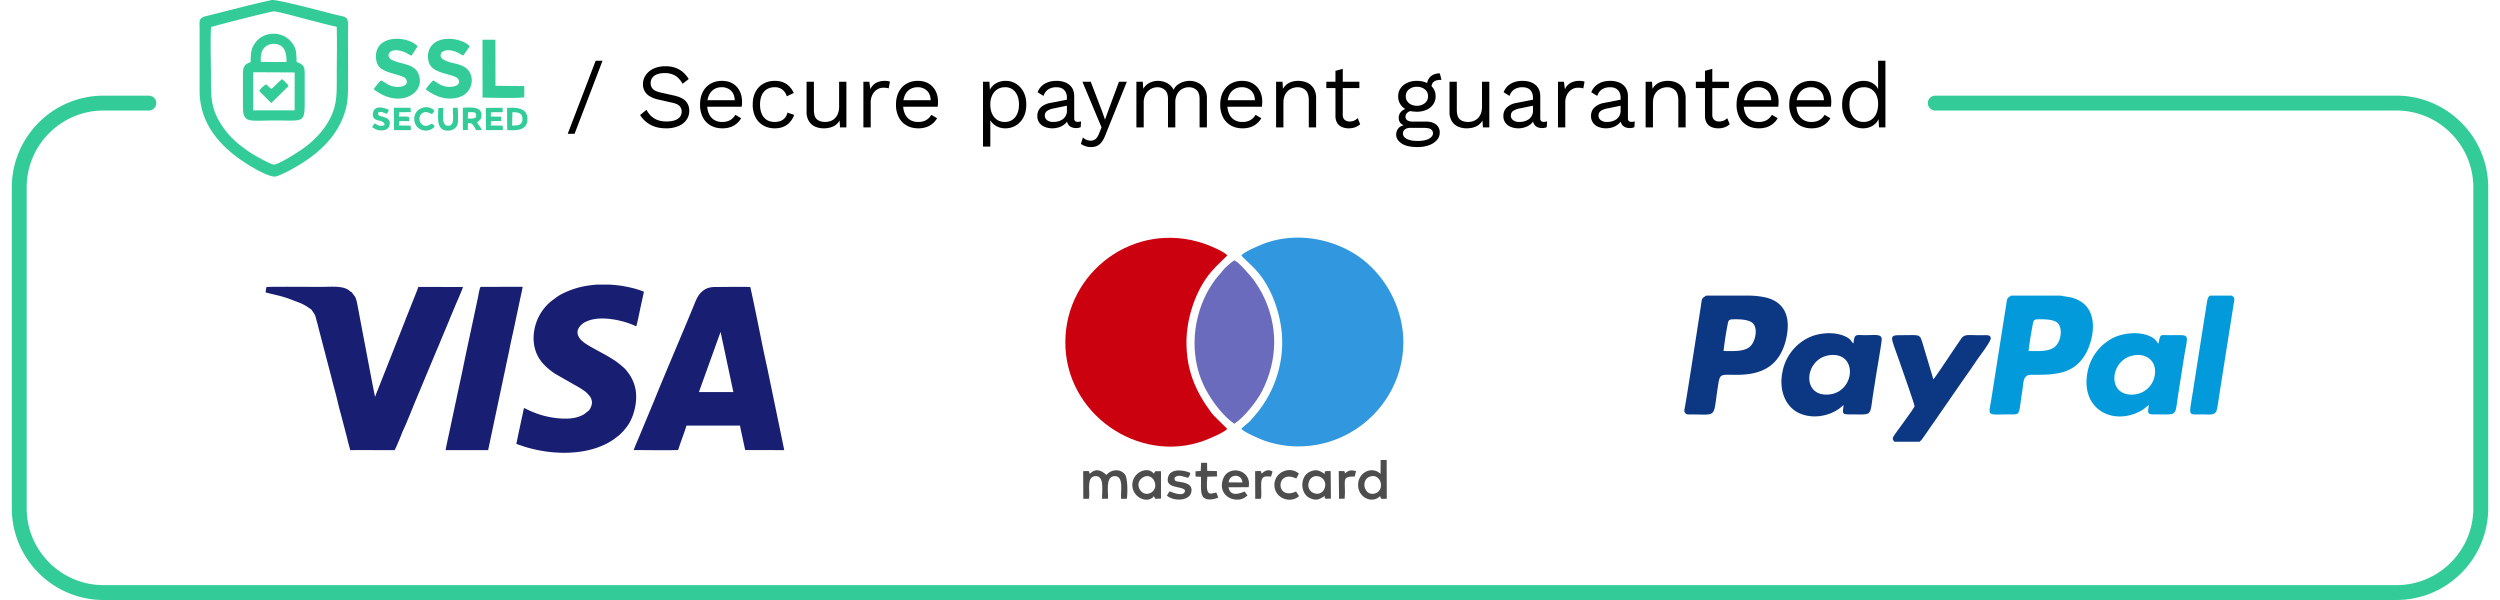 <svg xmlns="http://www.w3.org/2000/svg" xml:space="preserve" width="200" height="48" style="shape-rendering:geometricPrecision;text-rendering:geometricPrecision;image-rendering:optimizeQuality;fill-rule:evenodd;clip-rule:evenodd" viewBox="0 0 128.389 31.107"><defs><style>.fil3{fill:#029ada}.fil4{fill:#0c3783}.fil5{fill:#181e71}.fil2{fill:#3c9}.fil9{fill:#4d4d4d}.fil1{fill:#000;fill-rule:nonzero}</style></defs><g id="Capa_x0020_1"><path d="M99.703 5.73a.386.386 0 0 1 0-.771h23.932c1.308 0 2.496.535 3.358 1.396a4.742 4.742 0 0 1 1.396 3.358v16.64a4.742 4.742 0 0 1-1.396 3.358 4.742 4.742 0 0 1-3.358 1.396H4.754a4.742 4.742 0 0 1-3.358-1.396A4.742 4.742 0 0 1 0 26.353V9.713c0-1.308.535-2.496 1.396-3.358a4.74 4.74 0 0 1 3.358-1.396h2.37a.386.386 0 0 1 0 .771h-2.37A3.971 3.971 0 0 0 1.941 6.9a3.971 3.971 0 0 0-1.17 2.813v16.64c0 1.095.448 2.091 1.17 2.813a3.971 3.971 0 0 0 2.813 1.17h118.881a3.971 3.971 0 0 0 2.813-1.17 3.971 3.971 0 0 0 1.17-2.813V9.713a3.971 3.971 0 0 0-1.17-2.813 3.971 3.971 0 0 0-2.813-1.17H99.703z" style="fill:#3c9;fill-rule:nonzero"/><path class="fil1" d="m30.626 3.15-1.449 3.787h-.355l1.449-3.787z"/><path id="_1" class="fil1" d="M33.888 3.434c.274 0 .511.056.71.168.199.112.364.277.497.495l-.317.246c-.117-.202-.249-.345-.396-.428a1.052 1.052 0 0 0-.532-.126c-.168 0-.306.024-.414.071a.536.536 0 0 0-.24.187.475.475 0 0 0-.075.263c0 .111.034.208.104.291.069.084.208.149.416.197l.677.151c.3.067.509.167.628.301.118.134.177.3.177.499 0 .177-.05.334-.149.471a.958.958 0 0 1-.419.32 1.62 1.62 0 0 1-.634.113c-.228 0-.427-.03-.599-.092a1.408 1.408 0 0 1-.746-.599l.332-.27c.06.12.137.226.232.318a.996.996 0 0 0 .343.213c.134.05.288.075.461.075.161 0 .301-.019.419-.059a.578.578 0 0 0 .273-.175.43.43 0 0 0 .094-.282.418.418 0 0 0-.099-.272c-.066-.08-.191-.141-.374-.182l-.734-.166a1.447 1.447 0 0 1-.466-.182.695.695 0 0 1-.334-.618c0-.167.047-.321.14-.461a.98.98 0 0 1 .402-.339c.175-.085.383-.128.623-.128z"/><path id="_2" class="fil1" d="M36.837 6.653c-.224 0-.424-.048-.599-.146a1.014 1.014 0 0 1-.409-.424 1.392 1.392 0 0 1-.147-.66c0-.256.049-.476.147-.661a1.02 1.02 0 0 1 .402-.423c.17-.098.364-.147.582-.147.221 0 .41.047.566.142a.936.936 0 0 1 .357.386c.082.162.123.344.123.546a1.166 1.166 0 0 1-.019.266h-1.912v-.337h1.747l-.194.038c0-.227-.063-.402-.187-.525a.668.668 0 0 0-.49-.185.73.73 0 0 0-.4.107.7.7 0 0 0-.261.307 1.17 1.17 0 0 0-.092.486c0 .186.032.347.095.482a.7.7 0 0 0 .267.311.773.773 0 0 0 .414.106.809.809 0 0 0 .424-.099.773.773 0 0 0 .263-.27l.298.175a.998.998 0 0 1-.556.462 1.312 1.312 0 0 1-.419.063z"/><path id="_3" class="fil1" d="M39.559 4.192c.164 0 .308.025.433.076.125.05.233.123.324.217.092.095.166.207.223.336l-.36.171a.705.705 0 0 0-.23-.348.623.623 0 0 0-.4-.121.755.755 0 0 0-.407.107.68.68 0 0 0-.26.307c-.06.135-.09.296-.09.486 0 .186.03.347.09.482a.68.68 0 0 0 .26.311c.114.071.25.106.407.106a.82.82 0 0 0 .32-.057.558.558 0 0 0 .222-.165.616.616 0 0 0 .121-.265l.35.123a1.156 1.156 0 0 1-.22.374.938.938 0 0 1-.336.239c-.131.055-.28.082-.447.082-.221 0-.418-.048-.592-.146a1.028 1.028 0 0 1-.407-.424 1.392 1.392 0 0 1-.147-.66c0-.256.049-.476.147-.661.098-.184.234-.326.407-.423.174-.098.371-.147.592-.147z"/><path id="_4" class="fil1" d="M42.087 6.653c-.152 0-.295-.028-.429-.085a.716.716 0 0 1-.326-.277.892.892 0 0 1-.126-.499V4.239h.379v1.453c0 .24.052.405.156.495.104.09.251.135.441.135a.777.777 0 0 0 .26-.045.624.624 0 0 0 .229-.142.67.67 0 0 0 .161-.248.976.976 0 0 0 .06-.36V4.239h.378v2.367h-.331l-.024-.36a.732.732 0 0 1-.333.31 1.172 1.172 0 0 1-.495.097z"/><path id="_5" class="fil1" d="M44.151 6.606V4.239h.308l.052.388a.688.688 0 0 1 .291-.326.926.926 0 0 1 .466-.109c.041 0 .086.003.135.009a.36.36 0 0 1 .125.038l-.066.346a.622.622 0 0 0-.113-.029 1.314 1.314 0 0 0-.176-.009.592.592 0 0 0-.296.085.678.678 0 0 0-.248.258.871.871 0 0 0-.099.438v1.278h-.379z"/><path id="_6" class="fil1" d="M46.996 6.653c-.224 0-.424-.048-.599-.146a1.014 1.014 0 0 1-.409-.424 1.392 1.392 0 0 1-.147-.66c0-.256.049-.476.147-.661.097-.184.232-.326.402-.423.17-.098.364-.147.582-.147.221 0 .41.047.566.142a.936.936 0 0 1 .357.386c.082.162.123.344.123.546a1.166 1.166 0 0 1-.019.266h-1.912v-.337h1.747l-.194.038c0-.227-.063-.402-.187-.525a.668.668 0 0 0-.49-.185.73.73 0 0 0-.4.107.7.7 0 0 0-.261.307 1.17 1.17 0 0 0-.092.486c0 .186.032.347.095.482a.7.7 0 0 0 .267.311.773.773 0 0 0 .414.106.809.809 0 0 0 .424-.099.765.765 0 0 0 .263-.27l.298.175a.998.998 0 0 1-.556.462 1.308 1.308 0 0 1-.419.063z"/><path id="_7" class="fil1" d="M50.352 7.6V4.239h.332l.033.578-.052-.067a.823.823 0 0 1 .482-.487.99.99 0 0 1 .379-.071c.193 0 .37.049.533.147.162.097.292.238.39.421.098.183.147.404.147.663 0 .255-.05.475-.149.66a1.032 1.032 0 0 1-.935.57.918.918 0 0 1-.514-.144.815.815 0 0 1-.314-.367l.047-.071V7.6h-.379zm1.122-1.278a.66.66 0 0 0 .547-.246c.131-.164.196-.382.196-.653 0-.272-.064-.489-.191-.654a.643.643 0 0 0-.538-.246.71.71 0 0 0-.397.111.742.742 0 0 0-.265.313 1.096 1.096 0 0 0-.095.476c0 .18.031.337.092.473a.729.729 0 0 0 .261.315.691.691 0 0 0 .39.111z"/><path id="_8" class="fil1" d="M54.703 5.077c0-.177-.048-.313-.142-.409-.095-.097-.229-.145-.403-.145a.768.768 0 0 0-.416.107.615.615 0 0 0-.251.343l-.308-.189a.835.835 0 0 1 .35-.429c.171-.109.382-.163.635-.163.17 0 .325.029.464.087a.738.738 0 0 1 .329.265c.08.119.12.271.12.457v1.146c0 .114.06.17.18.17.06 0 .119-.008.175-.023l-.019.298a.559.559 0 0 1-.246.047.562.562 0 0 1-.246-.052.387.387 0 0 1-.17-.158.531.531 0 0 1-.062-.268v-.047l.095.014a.633.633 0 0 1-.194.301.895.895 0 0 1-.308.17 1.112 1.112 0 0 1-.336.054c-.139 0-.268-.023-.388-.071a.638.638 0 0 1-.287-.215.584.584 0 0 1-.106-.357c0-.177.059-.323.177-.438a.957.957 0 0 1 .495-.235l.937-.184v.312l-.762.156a.876.876 0 0 0-.345.133.28.28 0 0 0-.114.237c0 .098.039.177.116.239a.52.52 0 0 0 .329.092.988.988 0 0 0 .263-.035.712.712 0 0 0 .225-.109.527.527 0 0 0 .213-.448v-.653z"/><path id="_9" class="fil1" d="m57.808 4.239-1.112 2.765c-.06.154-.126.277-.197.367a.654.654 0 0 1-.236.194.728.728 0 0 1-.301.059.933.933 0 0 1-.296-.045.852.852 0 0 1-.239-.121l.104-.331a.616.616 0 0 0 .412.166.404.404 0 0 0 .232-.076c.073-.051.139-.153.199-.308l.123-.308-.237-.563-.753-1.799h.431l.592 1.543.147.422.17-.469.554-1.496h.407z"/><path id="_10" class="fil1" d="M58.305 6.606V4.239h.332l.023.369a.782.782 0 0 1 .334-.317.965.965 0 0 1 .424-.099c.167 0 .325.038.473.113a.768.768 0 0 1 .341.351.671.671 0 0 1 .213-.263.968.968 0 0 1 .301-.151 1.015 1.015 0 0 1 .743.045.8.8 0 0 1 .338.293.9.9 0 0 1 .133.511v1.515h-.379V5.129c0-.214-.054-.369-.161-.464a.582.582 0 0 0-.397-.142.695.695 0 0 0-.346.09.665.665 0 0 0-.258.265.878.878 0 0 0-.097.431v1.297h-.379V5.129c0-.214-.054-.369-.161-.464a.582.582 0 0 0-.397-.142.706.706 0 0 0-.32.083.671.671 0 0 0-.272.263.9.9 0 0 0-.109.473v1.264h-.379z"/><path id="_11" class="fil1" d="M63.806 6.653c-.224 0-.424-.048-.599-.146a1.02 1.02 0 0 1-.409-.424 1.392 1.392 0 0 1-.147-.66c0-.256.049-.476.147-.661.098-.184.232-.326.402-.423a1.15 1.15 0 0 1 .582-.147c.221 0 .41.047.566.142a.936.936 0 0 1 .357.386c.083.162.124.344.124.546 0 .054-.002.103-.005.147a1.185 1.185 0 0 1-.014.119h-1.913v-.337h1.747l-.194.038c0-.227-.063-.402-.187-.525a.668.668 0 0 0-.49-.185.73.73 0 0 0-.4.107.7.7 0 0 0-.261.307 1.17 1.17 0 0 0-.092.486c0 .186.032.347.095.482a.7.7 0 0 0 .267.311.779.779 0 0 0 .415.106.808.808 0 0 0 .423-.099.765.765 0 0 0 .263-.27l.298.175a1.003 1.003 0 0 1-.556.462 1.308 1.308 0 0 1-.419.063z"/><path id="_12" class="fil1" d="M65.548 6.606V4.239h.331l.034.53-.062-.052a.806.806 0 0 1 .204-.305.787.787 0 0 1 .295-.168 1.17 1.17 0 0 1 .812.045c.139.065.25.163.334.296a.928.928 0 0 1 .126.506v1.515h-.379V5.224c0-.262-.056-.444-.168-.547a.588.588 0 0 0-.414-.154.785.785 0 0 0-.341.081.656.656 0 0 0-.282.26c-.074.12-.111.281-.111.483v1.259h-.379z"/><path id="_13" class="fil1" d="M69.004 3.567v2.386c0 .117.033.203.099.26a.38.38 0 0 0 .256.085.545.545 0 0 0 .417-.175l.132.317a.78.78 0 0 1-.258.157.957.957 0 0 1-.343.056.889.889 0 0 1-.336-.063.541.541 0 0 1-.249-.204.684.684 0 0 1-.097-.367V3.671l.379-.104zm.861.672v.327h-1.713v-.327h1.713z"/><path id="_14" class="fil1" d="m74.036 3.804.085.336h-.033c-.155 0-.274.031-.357.092-.084.062-.126.16-.126.296l-.232-.118a.57.57 0 0 1 .317-.533.711.711 0 0 1 .322-.073h.024zm-.719 2.499c.224 0 .399.051.525.154a.502.502 0 0 1 .189.409.58.58 0 0 1-.154.403.996.996 0 0 1-.411.263 1.73 1.73 0 0 1-.58.092c-.373 0-.651-.063-.836-.189-.184-.127-.277-.278-.277-.455 0-.126.042-.239.126-.338.083-.1.225-.156.423-.168l-.033.071a.643.643 0 0 1-.272-.145c-.074-.068-.111-.166-.111-.296 0-.129.048-.24.144-.333.096-.094.239-.151.429-.173l.251.128h-.048c-.155.015-.264.054-.329.116a.272.272 0 0 0-.097.201c0 .088.032.154.097.196a.49.49 0 0 0 .272.064h.692zm-.436 1.004c.183 0 .334-.019.452-.057a.62.62 0 0 0 .263-.147.276.276 0 0 0 .085-.194.24.24 0 0 0-.102-.203c-.068-.051-.19-.076-.367-.076h-.729a.412.412 0 0 0-.255.078.253.253 0 0 0-.104.215c0 .117.067.21.201.28.134.069.319.104.556.104zm-.033-3.115c.189 0 .357.034.504.102a.812.812 0 0 1 .343.281c.082.12.123.259.123.417a.723.723 0 0 1-.123.414.811.811 0 0 1-.343.284 1.188 1.188 0 0 1-.504.102c-.313 0-.552-.075-.72-.225a.74.74 0 0 1-.251-.575c0-.158.042-.297.126-.417a.83.83 0 0 1 .343-.281c.145-.068.312-.102.502-.102zm0 .308a.63.63 0 0 0-.412.134.441.441 0 0 0-.166.358c0 .145.056.263.166.355.11.091.248.137.412.137a.628.628 0 0 0 .412-.137.441.441 0 0 0 .165-.355.44.44 0 0 0-.165-.358.632.632 0 0 0-.412-.134z"/><path id="_15" class="fil1" d="M75.418 6.653c-.151 0-.294-.028-.428-.085a.724.724 0 0 1-.327-.277.9.9 0 0 1-.125-.499V4.239h.379v1.453c0 .24.052.405.156.495.104.09.251.135.44.135a.777.777 0 0 0 .26-.045.628.628 0 0 0 .23-.142.67.67 0 0 0 .161-.248.998.998 0 0 0 .059-.36V4.239h.379v2.367h-.332l-.023-.36a.73.73 0 0 1-.334.31c-.14.065-.305.097-.495.097z"/><path id="_16" class="fil1" d="M78.865 5.077c0-.177-.048-.313-.142-.409-.095-.097-.229-.145-.403-.145a.768.768 0 0 0-.416.107.615.615 0 0 0-.251.343l-.308-.189a.835.835 0 0 1 .35-.429c.171-.109.382-.163.635-.163.17 0 .325.029.464.087a.738.738 0 0 1 .329.265c.08.119.12.271.12.457v1.146c0 .114.06.17.18.17.06 0 .119-.008.175-.023l-.019.298a.559.559 0 0 1-.246.047.562.562 0 0 1-.246-.052.387.387 0 0 1-.17-.158.531.531 0 0 1-.062-.268v-.047l.095.014a.633.633 0 0 1-.194.301.895.895 0 0 1-.308.17 1.112 1.112 0 0 1-.336.054c-.139 0-.268-.023-.388-.071a.638.638 0 0 1-.287-.215.584.584 0 0 1-.106-.357c0-.177.059-.323.177-.438a.957.957 0 0 1 .495-.235l.937-.184v.312l-.762.156a.876.876 0 0 0-.345.133.28.28 0 0 0-.114.237c0 .098.039.177.116.239a.52.52 0 0 0 .329.092.988.988 0 0 0 .263-.035.712.712 0 0 0 .225-.109.527.527 0 0 0 .213-.448v-.653z"/><path id="_17" class="fil1" d="M80.162 6.606V4.239h.307l.053.388a.688.688 0 0 1 .291-.326.923.923 0 0 1 .466-.109c.041 0 .086.003.135.009a.36.36 0 0 1 .125.038l-.066.346a.644.644 0 0 0-.113-.029 1.314 1.314 0 0 0-.176-.009.592.592 0 0 0-.296.085.678.678 0 0 0-.248.258.87.87 0 0 0-.1.438v1.278h-.378z"/><path id="_18" class="fil1" d="M83.409 5.077c0-.177-.047-.313-.142-.409-.094-.097-.229-.145-.402-.145a.774.774 0 0 0-.417.107.625.625 0 0 0-.251.343l-.307-.189a.835.835 0 0 1 .35-.429c.17-.109.382-.163.634-.163.171 0 .325.029.464.087a.732.732 0 0 1 .329.265.795.795 0 0 1 .121.457v1.146c0 .114.06.17.18.17.06 0 .118-.008.175-.023l-.019.298a.559.559 0 0 1-.246.047.556.556 0 0 1-.246-.052.384.384 0 0 1-.171-.158.531.531 0 0 1-.061-.268v-.047l.094.014a.618.618 0 0 1-.194.301.891.891 0 0 1-.307.17 1.112 1.112 0 0 1-.336.054c-.139 0-.269-.023-.389-.071a.584.584 0 0 1-.393-.572c0-.177.06-.323.178-.438a.95.95 0 0 1 .495-.235l.937-.184v.312l-.762.156a.881.881 0 0 0-.346.133.281.281 0 0 0-.113.237.29.29 0 0 0 .116.239.52.52 0 0 0 .329.092.98.98 0 0 0 .262-.035.692.692 0 0 0 .225-.109.507.507 0 0 0 .156-.185.57.57 0 0 0 .057-.263v-.653z"/><path id="_19" class="fil1" d="M84.706 6.606V4.239h.332l.033.53-.062-.052a.817.817 0 0 1 .204-.305.784.784 0 0 1 .296-.168 1.16 1.16 0 0 1 .348-.052c.17 0 .325.032.464.097.138.065.25.163.333.296a.928.928 0 0 1 .126.506v1.515h-.379V5.224c0-.262-.056-.444-.168-.547a.588.588 0 0 0-.414-.154.789.789 0 0 0-.341.081.656.656 0 0 0-.282.26c-.074.12-.111.281-.111.483v1.259h-.379z"/><path id="_20" class="fil1" d="M88.162 3.567v2.386c0 .117.033.203.1.26a.376.376 0 0 0 .255.085.539.539 0 0 0 .417-.175l.132.317a.78.78 0 0 1-.258.157.957.957 0 0 1-.343.056.889.889 0 0 1-.336-.063.541.541 0 0 1-.249-.204.693.693 0 0 1-.097-.367V3.671l.379-.104zm.862.672v.327H87.31v-.327h1.714z"/><path id="_21" class="fil1" d="M90.576 6.653c-.224 0-.423-.048-.598-.146a1.017 1.017 0 0 1-.41-.424 1.392 1.392 0 0 1-.147-.66c0-.256.049-.476.147-.661.098-.184.232-.326.402-.423a1.15 1.15 0 0 1 .583-.147c.221 0 .409.047.565.142a.932.932 0 0 1 .358.386c.082.162.123.344.123.546 0 .054-.002.103-.005.147a1.185 1.185 0 0 1-.014.119h-1.912v-.337h1.746l-.194.038c0-.227-.062-.402-.187-.525a.667.667 0 0 0-.49-.185.733.733 0 0 0-.4.107.692.692 0 0 0-.26.307 1.155 1.155 0 0 0-.092.486c0 .186.031.347.094.482.063.136.153.24.268.311a.773.773 0 0 0 .414.106.809.809 0 0 0 .424-.099.762.762 0 0 0 .262-.27l.299.175a1.015 1.015 0 0 1-.557.462 1.303 1.303 0 0 1-.419.063z"/><path id="_22" class="fil1" d="M93.308 6.653c-.224 0-.424-.048-.599-.146a1.014 1.014 0 0 1-.409-.424 1.392 1.392 0 0 1-.147-.66c0-.256.049-.476.147-.661.097-.184.232-.326.402-.423.17-.098.365-.147.582-.147.221 0 .41.047.566.142a.936.936 0 0 1 .357.386c.082.162.123.344.123.546 0 .054-.001.103-.004.147a1.185 1.185 0 0 1-.014.119h-1.913v-.337h1.747l-.194.038c0-.227-.063-.402-.187-.525a.668.668 0 0 0-.49-.185.73.73 0 0 0-.4.107.7.7 0 0 0-.261.307 1.17 1.17 0 0 0-.092.486c0 .186.032.347.095.482a.7.7 0 0 0 .267.311.775.775 0 0 0 .414.106.809.809 0 0 0 .424-.099.765.765 0 0 0 .263-.27l.298.175c-.06.107-.136.2-.229.279-.094.079-.202.14-.327.183a1.308 1.308 0 0 1-.419.063z"/><path id="_23" class="fil1" d="M95.973 6.653c-.196 0-.375-.048-.54-.146a1.046 1.046 0 0 1-.392-.424 1.392 1.392 0 0 1-.147-.66c0-.262.052-.485.156-.668.104-.183.241-.323.412-.419.17-.096.353-.144.549-.144.196 0 .365.05.509.151a.717.717 0 0 1 .286.403l-.047.033V3.15h.379v3.456h-.332l-.033-.573.052-.028a.698.698 0 0 1-.158.353.832.832 0 0 1-.308.22c-.122.05-.25.075-.386.075zm.038-.331a.687.687 0 0 0 .395-.114.732.732 0 0 0 .261-.324c.061-.14.092-.305.092-.495 0-.179-.031-.334-.092-.463a.705.705 0 0 0-.256-.299.697.697 0 0 0-.381-.104c-.24 0-.426.082-.559.246-.132.165-.198.382-.198.654 0 .271.064.489.194.653.129.164.31.246.544.246z"/><path class="fil2" d="M10.33 1.406c.064-.043 3.093-.814 3.253-.816.197-.003 1.369.326 1.647.395.534.134 1.098.292 1.615.404.023.857.002 1.746.002 2.608 0 .937.011 1.475-.386 2.216-.309.578-.758 1.029-1.216 1.384-.265.205-1.407.945-1.663.935-.142-.005-.73-.336-.883-.419a5.9 5.9 0 0 1-.779-.521 4.32 4.32 0 0 1-1.212-1.389c-.385-.711-.383-1.283-.383-2.206.001-.834-.04-1.77.005-2.591zM13.473.003c-1.119.24-2.256.551-3.387.829-.43.106-.349.271-.349.715v3.175c.006 1.817 1.221 3.008 2.51 3.813.221.138 1.158.702 1.46.61.406-.123 1.051-.504 1.377-.71.853-.539 1.621-1.269 2.028-2.206.272-.628.32-1.027.32-1.809l.001-3.145c.001-.439-.191-.404-.576-.496-.467-.112-3.12-.832-3.384-.776z"/><path class="fil2" d="m12.518 3.745 2.148.011-.003 1.966-2.149-.001.004-1.976zm.393-.534c-.011-.282-.001-.495.138-.683a.657.657 0 0 1 .531-.255c.529.003.674.417.662.943l-1.331-.005zm-.532.013c-.425.133-.396.37-.395.863v1.27c0 .412-.031.818.388.882.28.042.92.005 1.239.005 1.498 0 1.574.167 1.574-.947v-1.27c.001-.533.025-.644-.418-.815-.021-.522-.005-.714-.289-1.05-.496-.587-1.414-.521-1.831.024-.258.336-.249.532-.268 1.038zM19.144 4.17a3.058 3.058 0 0 0-.382.455c1.357 1.07 2.745.185 2.316-.807-.229-.529-.875-.467-1.375-.714-.356-.176-.159-.716.65-.405.149.057.239.144.371.186l.315-.484c-.452-.496-1.828-.61-2.11.201-.097.28-.059.635.103.841.312.395 1.291.41 1.415.672.158.332-.273.424-.564.383-.397-.056-.473-.207-.739-.328zM21.865 4.17c-.096.048-.363.37-.398.471.388.275.919.584 1.619.427.718-.162.887-.856.678-1.274-.275-.549-.932-.438-1.385-.704-.334-.196-.089-.687.669-.396.136.052.243.146.36.184l.336-.477c-.376-.435-1.776-.662-2.108.187-.108.276-.067.647.094.849.319.404 1.246.413 1.404.652.223.337-.269.444-.535.41-.381-.047-.486-.183-.734-.329zM24.404 2.576l.002 2.479c.351.017 1.901.047 2.162-.012l.004-.579-1.496-.017-.003-2.386-.667-.003-.002.518z"/><path class="fil2" d="M13.465 4.611c-.121-.069-.171-.164-.278-.233-.126.047-.307.24-.356.344l.618.621.901-.882c-.058-.11-.246-.287-.346-.362l-.539.512zM23.654 5.82c.261-.008.477-.047.41.257-.116.087-.238.074-.42.065l.01-.322zm.475.535c.021-.028.013-.018.044-.049l.096-.088a.253.253 0 0 0 .076-.168c.079-.559-.576-.481-.962-.464l.003 1.158.255-.004.007-.361c.221-.002.238.034.427.368l.297-.002c-.046-.134-.171-.251-.243-.39zM25.953 5.82c.302-.01.523.037.521.354-.003.316-.238.341-.533.333l.012-.687zm-.27.923c.476.03 1.072.032 1.05-.598-.011-.336-.205-.617-1.057-.55l.007 1.148zM20.084 5.819l.604-.007-.018-.228h-.859l.004 1.162h.877l-.013-.233-.607-.004.019-.232h.522l-.002-.194c-.114-.065-.394-.035-.535-.037l.008-.227zM24.84 5.82l.609-.005-.003-.227-.869.004.009 1.155.875-.005-.009-.227-.62-.009.014-.227.529-.007.001-.222-.541-.008zM22.115 5.602c-.025.565-.103 1.196.534 1.17.236-.01.43-.159.471-.37.021-.11.019-.705-.004-.816l-.236-.001c-.058.291.141.934-.259.935-.369 0-.244-.643-.244-.931l-.262.013zM19.445 5.901c.04-.072.08-.11.098-.214-.173-.067-.752-.303-.819.191-.069.513.594.258.602.605-.207.1-.341.016-.503-.085-.069.076-.106.093-.134.205.163.083.249.173.517.158.197-.011.339-.099.379-.268.053-.229-.061-.334-.214-.396-.295-.12-.383-.032-.379-.259.233-.087.247.017.453.063zM21.916 5.75c-.299-.382-1.081-.176-1.051.454.027.552.708.758 1.056.363-.036-.087-.064-.108-.146-.157-.131.059-.238.163-.419.093-.297-.114-.285-.566-.012-.669.19-.071.303.042.446.079l.126-.163z"/><path class="fil3" d="M106.239 15.326h-2.582c-.187.122-.201.102-.244.387-.027.179-.059.372-.088.557l-.694 4.405c-.152.939-.263.81.91.811.643 0 .486.07.697-1.248.066-.414.015-.804.461-.806 1.072-.006 2.148.042 2.795-1.044.412-.691.743-2.172-.254-2.772a1.782 1.782 0 0 0-.457-.19c-.132-.036-.465-.069-.544-.1zm-1.675 2.873c.515 0 1.069.053 1.396-.254.285-.267.385-.951.094-1.21-.211-.189-.735-.19-1.043-.178-.15.006-.196.054-.222.194-.078.418-.191 1.034-.225 1.448z"/><path class="fil4" d="M86.716 21.226v.137c.102.115.082.124.289.124 1.461-.004 1.184.231 1.449-1.461.112-.71.112-.584 1.048-.594.939-.01 1.751-.271 2.205-1.098.198-.359.33-.815.362-1.292.053-.787-.267-1.315-.922-1.557-.28-.102-.763-.159-1.06-.159h-2.24c-.253.159-.214.13-.283.581-.095.617-.802 5.22-.848 5.319zm2.029-3.027c.496 0 1.087.05 1.396-.251.25-.243.418-.954.093-1.215-.227-.183-.731-.189-1.045-.176-.145.007-.193.063-.219.197a18.288 18.288 0 0 0-.225 1.445zM94.97 21.007c-.049.488-.133.479.526.479.982 0 .824.096 1.013-1.112l.146-.925c.061-.378.265-1.547.29-1.831.028-.324-.358-.241-.825-.241-.527 0-.586-.098-.639.434l-.042-.039c-.102-.111-.098-.192-.372-.324-.578-.277-1.402-.195-1.929.065a2.482 2.482 0 0 0-1.333 1.743c-.209.988.162 1.818.825 2.146.653.322 1.517.211 2.108-.215.127-.092.146-.139.232-.18zm-.702-2.595c-1.345.152-1.519 2.211-.021 2.036 1.333-.157 1.458-2.198.021-2.036z"/><path class="fil3" d="M110.79 21.003c-.054.503-.105.483.529.483.989 0 .819.091 1.013-1.136l.288-1.825c.204-1.273.362-1.148-.7-1.148-.617 0-.498-.083-.629.439-.122-.121-.098-.207-.389-.358-.556-.29-1.411-.203-1.928.046a2.5 2.5 0 0 0-1.35 1.75c-.4 1.909 1.235 2.826 2.702 2.077.271-.139.369-.283.464-.328zm-.701-2.591c-1.345.148-1.527 2.212-.022 2.036a1.183 1.183 0 0 0 1.04-1.029c.092-.655-.374-1.079-1.018-1.007z"/><path class="fil4" d="M97.603 22.903h1.303c.136-.135.083-.049.216-.252.061-.094.118-.163.183-.263.121-.184.25-.358.375-.539l1.485-2.147c.248-.345.505-.717.738-1.067.117-.174.731-.96.697-1.118-.034-.158-.176-.141-.329-.14h-.446c-.322 0-.583-.062-.738.152-.186.255-1.367 2.051-1.463 2.139l-.539-1.802c-.174-.578-.128-.489-1.048-.489-.779 0-.643-.01-.169 1.37.093.271.781 2.214.781 2.31 0 .095-1.017 1.423-1.1 1.582-.066.129-.012.175.054.264z"/><path class="fil3" d="M115.105 15.326h-1.149c-.107.082-.126.193-.152.367l-.468 2.969c-.089.559-.18 1.127-.265 1.691-.193 1.269-.292 1.133.543 1.133.361 0 .651.075.721-.295.052-.275.088-.567.133-.848l.669-4.234c.022-.141.042-.28.067-.423.042-.246.046-.232-.099-.36z"/><path class="fil5" d="M32.245 23.336c.687-.007 1.653.021 2.298-.005.043-.107.066-.202.105-.31.08-.226.283-.778.33-.957h2.777c.032.2.088.427.131.631.02.106.045.21.067.319l.063.294c.002.002.004.008.004.013.002.002.002.008.004.013l2.024.002-.873-4.221c-.31-1.386-.577-2.857-.886-4.232-.297-.024-1.405-.002-1.8-.004-.271 0-.485.049-.687.222-.173.146-.274.327-.365.547-.692 1.699-1.444 3.419-2.127 5.109l-.802 1.928c-.048.118-.248.567-.263.651zm3.378-3.008h1.787l-.664-3.121-1.123 3.121zM13.205 14.883a1.567 1.567 0 0 0-.045.274c.021.015.537.136.627.157.192.048.423.114.604.183l.278.104c.362.134.504.194.815.416.086.06.034.015.071.067.237.33.166.282.291.694.017.058.026.101.039.159l.692 2.654c.101.416.224.828.321 1.25.043.184.108.442.161.624l.326 1.246c.015.056.019.099.034.15l.128.477c.748-.011 1.541.004 2.298 0 .049-.06.28-.623.34-.772.035-.09.069-.19.112-.274.14-.286.501-1.19.66-1.576l1.108-2.649c.078-.168.151-.36.222-.532l.388-.923c.017-.039.028-.084.052-.134l.332-.791c.071-.157.308-.705.33-.808l-2.311-.002c-.022.051-.043.127-.067.185l-.496 1.248c-.045.114-.097.235-.138.354l-1.405 3.554a4.48 4.48 0 0 0-.136.358c-.03-.066-.528-2.731-.574-2.959l-.338-1.785c-.093-.516-.166-.47-.259-.623-.054-.091-.021-.035-.099-.089-.062-.043-.075-.075-.211-.142-.332-.162-.891-.104-1.317-.104-.322 0-2.736-.019-2.833.009zM26.564 21.152l-.011.019-.006.009-.002.011-.289 1.345c-.022.099-.069.388-.101.457.047.049.148.069.213.093.252.09.47.153.729.211 1.073.248 2.304.259 3.309-.11.416-.153.685-.31.998-.558.101-.08.065-.039.174-.151.175-.177.136-.136.296-.337.36-.457.599-1.312.453-2.004-.091-.416-.272-.714-.539-1.02a4.9 4.9 0 0 0-.529-.427c-.489-.317-.72-.412-1.207-.69-.207-.118-.481-.274-.619-.474-.131-.19-.144-.384-.006-.571a.81.81 0 0 1 .351-.281c.154-.073.319-.116.49-.14.519-.071 1.162.041 1.651.203.08.026.157.056.224.082.071.028.164.075.231.093.037-.056.177-.766.203-.891l.196-.894c-.261-.119-.645-.214-.959-.274a6.126 6.126 0 0 0-.826-.097l-.587-.002c-.241.01-.51.045-.743.09a4.362 4.362 0 0 0-.85.261c-.454.196-.521.274-.853.518a2.658 2.658 0 0 0-.406.426c-.521.694-.696 1.738-.213 2.527.035.056.078.11.116.162.16.219.49.5.725.644l1.058.606c.201.108.326.19.503.317.047.034.224.22.265.289.03.051.06.144.071.204.03.188-.084.414-.173.498l-.233.181a1.53 1.53 0 0 1-.394.162c-.302.08-.679.078-1.02.039-.657-.073-1.168-.259-1.69-.526zM22.494 23.338h2.201l.895-4.23c.067-.338.155-.7.222-1.056.075-.397.2-.903.28-1.309l.17-.802c.039-.168.072-.355.11-.519.039-.177.08-.356.115-.552l-2.173.002c-.059.017-.119.429-.136.507l-.339 1.591c-.14.653-.306 1.416-.448 2.121-.073.36-.149.69-.224 1.054-.037.168-.08.358-.115.535l-.338 1.586c-.032.16-.222 1.001-.22 1.072z"/><path d="M63.012 22.239c-.023-.045-.669-.641-.808-.825-.836-1.125-1.304-2.212-1.304-3.672 0-1.248.479-2.713 1.287-3.655.245-.29.78-.785.83-.841-.117-.19-.958-.535-1.192-.613-3.616-1.237-7.177 1.46-7.204 5.07-.034 3.761 3.805 6.363 7.165 5.154.262-.095 1.075-.434 1.226-.618z" style="fill:#cc010f"/><path d="M63.747 13.246c.245.267.552.524.814.819.819.93 1.303 2.429 1.303 3.677a5.81 5.81 0 0 1-1.292 3.65c-.112.134-.262.317-.379.44-.1.106-.396.318-.44.407.15.178.941.512 1.192.607a5.38 5.38 0 0 0 1.577.295c3.12.095 5.644-2.429 5.622-5.438-.011-1.866-1.081-3.722-2.691-4.641-1.349-.769-3.026-.981-4.491-.446-.24.089-1.092.446-1.215.63z" style="fill:#3198df"/><path d="M63.379 21.971c.48-.301 1.154-1.136 1.438-1.688.83-1.627.852-3.432.011-5.059-.145-.279-.423-.724-.63-.942-.161-.173-.551-.663-.819-.785-.078.039-.356.278-.434.351-.145.139-.229.278-.362.418-.212.222-.491.657-.635.936-.797 1.548-.875 3.499-.012 5.053.351.635.886 1.332 1.443 1.716z" style="fill:#6b6bbd"/><path class="fil9" d="M55.846 25.86c.073-.367-.161-1.142.329-1.175.502-.034.329.813.351 1.175l.307-.005c.022-.351-.145-1.154.339-1.17.502-.017.301.813.34 1.175h.296c.044-.25.055-1.075-.101-1.27-.256-.312-.718-.256-.958.033-.273-.25-.552-.367-.864-.061-.072-.145.073-.15-.34-.134l.006 1.432h.295zM70.4 24.713c.579-.212.813.668.312.858-.58.217-.814-.675-.312-.858zm.563-.145c-.435-.424-1.154-.09-1.165.557-.017.652.713 1.025 1.142.596.05.112 0 .056.073.145l.273-.011-.006-2.006h-.312l-.005.719zM58.682 24.729c.502-.25.87.574.351.83-.49.24-.919-.54-.351-.83zm.524-.172c-.301-.418-1.125-.078-1.114.601.017.652.802.981 1.12.569l.072.133.296-.011v-1.421h-.296l-.078.129zM68.054 25.337c-.217.518-1.036.206-.791-.396.217-.518 1.031-.189.791.396zm.017-.769c-.279-.167-.429-.273-.786-.106-.518.25-.501 1.142.028 1.37.357.151.479.045.758-.117.011.145-.067.156.317.134l-.011-1.426c-.373-.006-.295 0-.306.145zM63.09 25.008c.016-.424.668-.49.713.005l-.713-.005zm1.036.251c.184-.936-1.081-1.193-1.337-.407-.318.953.819 1.337 1.276.83l-.151-.2c-.312.133-.741.267-.835-.218l1.047-.005zM60.989 24.768c.067-.1.1-.133.112-.25-.324-.151-.998-.251-1.143.183-.217.669.73.468.87.725-.023.356-.608.128-.803.044l-.139.223c.29.279 1.114.318 1.254-.139.144-.496-.402-.541-.647-.58-.167-.027-.217-.044-.211-.206.2-.217.495-.028.707 0zM61.374 24.707l.273.011c.033.29-.051.769.094 1.014.145.24.569.173.808.067l-.1-.267c-.401.111-.552.161-.468-.819l.507-.012-.011-.278-.502-.011-.005-.418h-.312l-.017.423-.273.017.006.273zM66.728 24.557c-.435-.413-1.281-.106-1.27.601.016.686.841.97 1.281.563l-.156-.24c-1.086.507-1.075-1.186.011-.674l.134-.25zM65.363 24.451c-.201-.145-.407-.05-.563.106-.083-.151.084-.145-.34-.129l.006 1.432h.295c.05-.273-.005-.568.017-.847.022-.351.223-.323.507-.306l.078-.256zM69.692 24.423c-.228-.061-.395-.056-.568.122l-.039-.122h-.29l.017 1.437.29-.005c.083-.903-.229-1.17.523-1.148l.067-.284z"/></g></svg>
